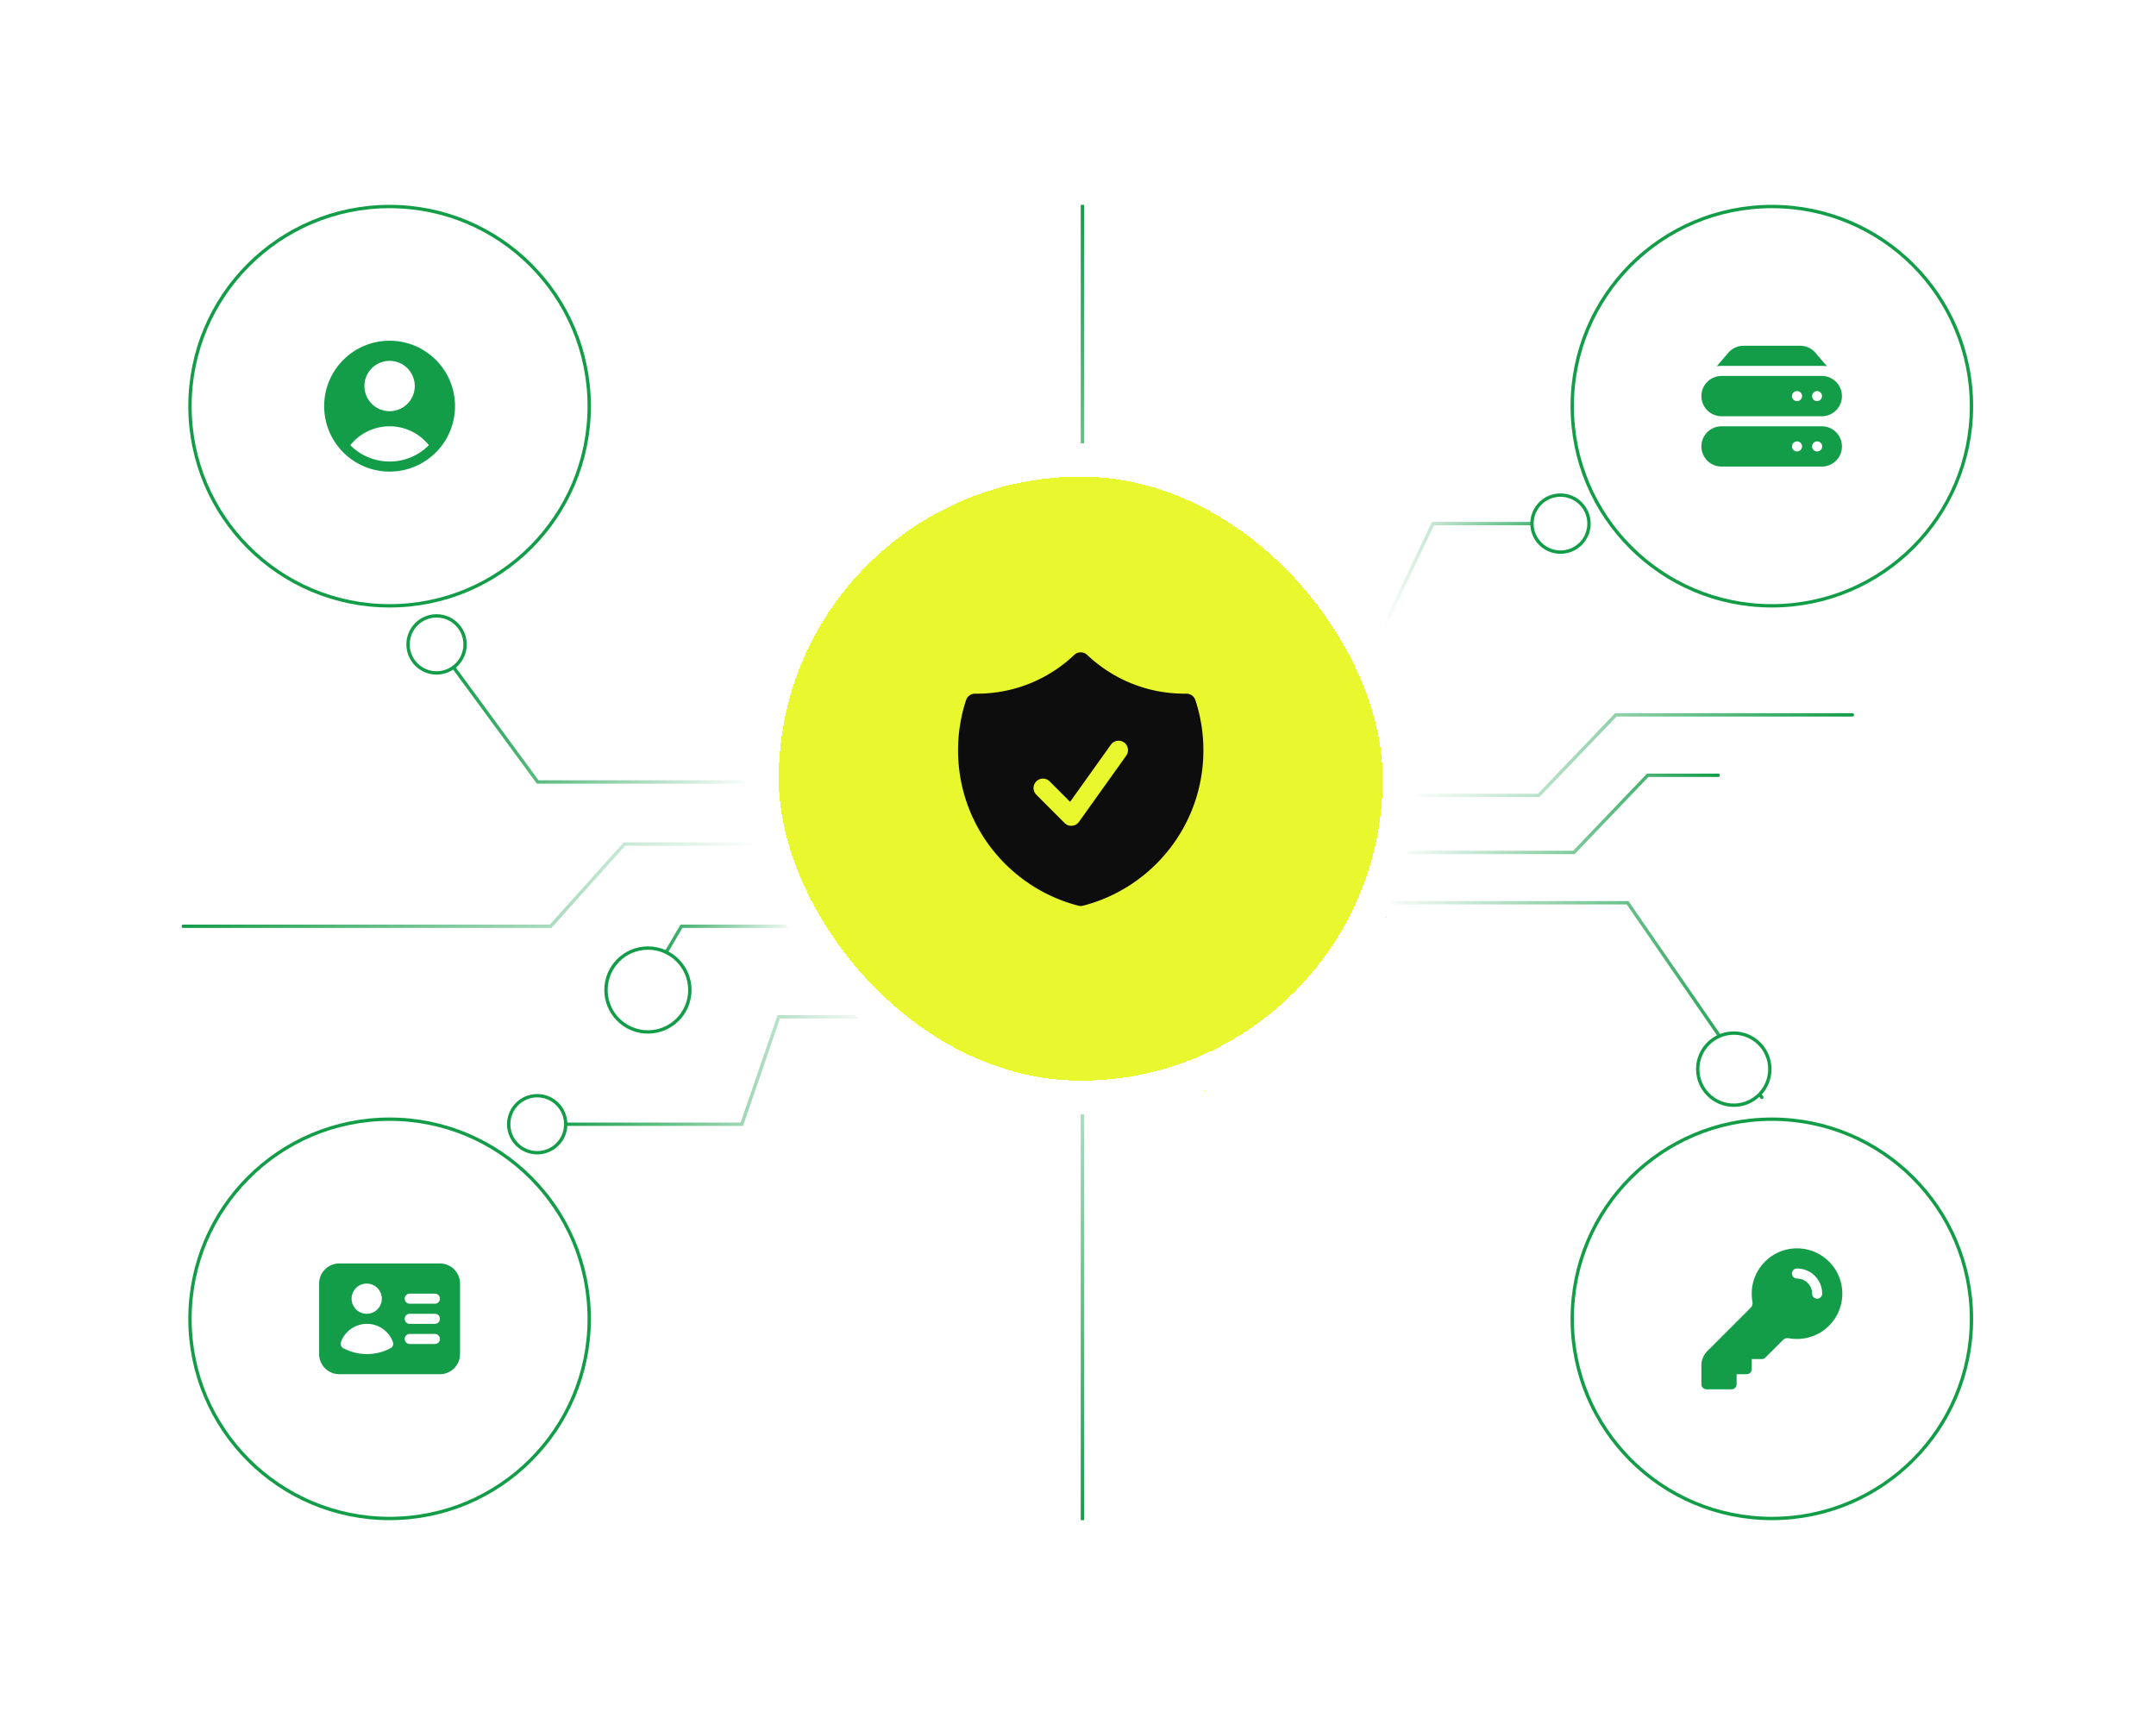 <svg xmlns="http://www.w3.org/2000/svg" width="600" height="480" fill="none"><path fill="#fff" d="M0 0h600v480H0z"/><path stroke="url(#a)" stroke-width=".934" d="M301.225 57v366"/><path stroke="url(#b)" stroke-linecap="round" stroke-width=".934" d="m124.293 183.047 25.348 34.546h59.616"/><path stroke="url(#c)" stroke-linecap="round" stroke-width=".934" d="M211.125 234.865h-37.347l-20.541 22.875H51"/><path stroke="url(#d)" stroke-width=".934" d="M222.33 257.74h-32.679l-9.337 15.873"/><path stroke="url(#e)" stroke-linecap="round" stroke-width=".934" d="M243.803 282.949h-27.077l-10.27 29.878h-52.753"/><path stroke="url(#f)" stroke-linecap="round" stroke-width=".934" d="m384.789 175.11 14.005-29.411h42.482"/><path stroke="url(#g)" stroke-linecap="round" stroke-width=".934" d="M391.324 221.326h36.88l21.475-22.408h65.824"/><path stroke="url(#h)" stroke-linecap="round" stroke-width=".934" d="M388.523 237.199h49.485l20.541-21.474h19.607"/><path stroke="url(#i)" stroke-linecap="round" stroke-width=".934" d="M383.855 251.203h69.092l37.347 54.153"/><circle cx="121.493" cy="179.311" r="7.936" fill="#fff" stroke="#139D49" stroke-width=".934"/><circle cx="149.503" cy="312.827" r="7.936" fill="#fff" stroke="#139D49" stroke-width=".934"/><circle cx="434.272" cy="145.7" r="7.936" fill="#fff" stroke="#139D49" stroke-width=".934"/><circle cx="180.314" cy="275.48" r="11.671" fill="#fff" stroke="#139D49" stroke-width=".934"/><circle cx="482.5" cy="297.5" r="10.033" fill="#fff" stroke="#139D49" stroke-width=".934"/><path fill="#fff" d="M108.421 57.467c30.681 0 55.554 24.872 55.554 55.554 0 30.681-24.873 55.553-55.554 55.553s-55.554-24.872-55.554-55.553c0-30.682 24.873-55.554 55.554-55.554Z"/><path stroke="#139D49" stroke-width=".934" d="M108.421 57.467c30.681 0 55.554 24.872 55.554 55.554 0 30.681-24.873 55.553-55.554 55.553s-55.554-24.872-55.554-55.553c0-30.682 24.873-55.554 55.554-55.554Z"/><path fill="#139D49" fill-rule="evenodd" d="M120.903 126.272a18.154 18.154 0 0 0 5.723-13.253c0-10.055-8.151-18.207-18.206-18.207-10.056 0-18.207 8.152-18.207 18.207 0 5.223 2.2 9.933 5.723 13.253a18.145 18.145 0 0 0 12.484 4.954c4.832 0 9.224-1.883 12.483-4.954Zm-23.417-2.399a13.978 13.978 0 0 1 10.934-5.252 13.98 13.98 0 0 1 10.933 5.252 15.36 15.36 0 0 1-10.933 4.552 15.359 15.359 0 0 1-10.934-4.552Zm17.936-16.456a7.003 7.003 0 1 1-14.006 0 7.003 7.003 0 0 1 14.006 0Z" clip-rule="evenodd"/><path fill="#fff" d="M493.095 57.467c30.681 0 55.553 24.872 55.553 55.554 0 30.681-24.872 55.553-55.553 55.553-30.682 0-55.554-24.872-55.554-55.553 0-30.682 24.872-55.554 55.554-55.554Z"/><path stroke="#139D49" stroke-width=".934" d="M493.095 57.467c30.681 0 55.553 24.872 55.553 55.554 0 30.681-24.872 55.553-55.553 55.553-30.682 0-55.554-24.872-55.554-55.553 0-30.682 24.872-55.554 55.554-55.554Z"/><path fill="#139D49" d="M480.971 98.17a5.601 5.601 0 0 1 4.253-1.957h15.742c1.636 0 3.19.715 4.254 1.956l3.215 3.751a8.509 8.509 0 0 0-1.335-.105h-28.01c-.454 0-.9.036-1.335.105l3.216-3.75Z"/><path fill="#139D49" fill-rule="evenodd" d="M473.488 110.218a5.602 5.602 0 0 1 5.602-5.602h28.011a5.603 5.603 0 0 1 0 11.204H479.09a5.602 5.602 0 0 1-5.602-5.602Zm28.01 0a1.401 1.401 0 1 1-2.802 0 1.401 1.401 0 0 1 2.802 0Zm4.202 1.401a1.402 1.402 0 0 0 0-2.802 1.401 1.401 0 0 0 0 2.802Zm-26.61 7.002a5.602 5.602 0 1 0 0 11.204h28.011a5.603 5.603 0 0 0 0-11.204H479.09Zm21.008 7.003a1.4 1.4 0 1 0 0-2.8 1.4 1.4 0 0 0 0 2.8Zm7.003-1.401a1.401 1.401 0 1 1-2.803 0 1.401 1.401 0 0 1 2.803 0Z" clip-rule="evenodd"/><path fill="#fff" d="M108.421 311.426c30.681 0 55.554 24.872 55.554 55.553 0 30.682-24.873 55.554-55.554 55.554s-55.554-24.872-55.554-55.554c0-30.681 24.873-55.553 55.554-55.553Z"/><path stroke="#139D49" stroke-width=".934" d="M108.421 311.426c30.681 0 55.554 24.872 55.554 55.553 0 30.682-24.873 55.554-55.554 55.554s-55.554-24.872-55.554-55.554c0-30.681 24.873-55.553 55.554-55.553Z"/><path fill="#139D49" fill-rule="evenodd" d="M94.415 351.572a5.602 5.602 0 0 0-5.603 5.602v19.607a5.602 5.602 0 0 0 5.603 5.602h28.01a5.602 5.602 0 0 0 5.602-5.602v-19.607a5.602 5.602 0 0 0-5.602-5.602h-28.01Zm7.702 5.602a4.202 4.202 0 1 0 0 8.403 4.202 4.202 0 0 0 0-8.403Zm-7.232 16.251a7.706 7.706 0 0 1 14.465 0 1.4 1.4 0 0 1-.657 1.719 13.94 13.94 0 0 1-6.576 1.637 13.94 13.94 0 0 1-6.576-1.637 1.4 1.4 0 0 1-.656-1.719Zm19.137-13.45a1.4 1.4 0 1 0 0 2.801h7.002a1.4 1.4 0 1 0 0-2.801h-7.002Zm-1.401 7.003a1.4 1.4 0 0 1 1.401-1.401h7.002a1.4 1.4 0 1 1 0 2.801h-7.002a1.4 1.4 0 0 1-1.401-1.4Zm1.401 4.201a1.4 1.4 0 1 0 0 2.801h7.002a1.4 1.4 0 1 0 0-2.801h-7.002Z" clip-rule="evenodd"/><path fill="#fff" d="M493.095 311.426c30.681 0 55.553 24.872 55.553 55.553 0 30.682-24.872 55.554-55.553 55.554-30.682 0-55.554-24.872-55.554-55.554 0-30.681 24.872-55.553 55.554-55.553Z"/><path stroke="#139D49" stroke-width=".934" d="M493.095 311.426c30.681 0 55.553 24.872 55.553 55.553 0 30.682-24.872 55.554-55.553 55.554-30.682 0-55.554-24.872-55.554-55.554 0-30.681 24.872-55.553 55.554-55.553Z"/><path fill="#139D49" fill-rule="evenodd" d="M500.098 347.371c-6.961 0-12.605 5.643-12.605 12.605 0 .735.063 1.457.185 2.159.125.726-.06 1.337-.413 1.691l-12.136 12.135a5.603 5.603 0 0 0-1.641 3.962v5.262a1.4 1.4 0 0 0 1.401 1.4h7.002a1.4 1.4 0 0 0 1.401-1.4v-2.801h2.801a1.4 1.4 0 0 0 1.4-1.401v-2.801h2.801a1.4 1.4 0 0 0 .991-.41l4.963-4.963c.353-.353.964-.539 1.691-.413.702.121 1.424.184 2.159.184 6.961 0 12.605-5.643 12.605-12.604 0-6.962-5.644-12.605-12.605-12.605Zm0 5.602a1.4 1.4 0 1 0 0 2.801 4.202 4.202 0 0 1 4.202 4.202 1.4 1.4 0 0 0 2.801 0 7.003 7.003 0 0 0-7.003-7.003Z" clip-rule="evenodd"/><g filter="url(#j)"><rect width="186.735" height="186.735" x="207.391" y="119.557" fill="#E9F72E" rx="93.367" shape-rendering="crispEdges"/><rect width="177.398" height="177.398" x="212.059" y="124.225" stroke="#fff" stroke-width="9.337" rx="88.699" shape-rendering="crispEdges"/><path fill="#0D0D0D" fill-rule="evenodd" d="M302.563 178.504a2.626 2.626 0 0 0-3.611 0c-7.061 6.688-16.589 10.785-27.08 10.785-.167 0-.334-.001-.5-.003a2.626 2.626 0 0 0-2.527 1.806 44.586 44.586 0 0 0-2.225 13.953c0 20.805 14.23 38.28 33.483 43.235.429.111.88.111 1.309 0 19.254-4.955 33.483-22.43 33.483-43.235 0-4.868-.78-9.56-2.225-13.953a2.626 2.626 0 0 0-2.527-1.806c-.166.002-.333.003-.5.003-10.491 0-20.019-4.097-27.08-10.785Zm10.835 28.067a2.626 2.626 0 1 0-4.273-3.052l-11.328 15.859-5.686-5.686a2.625 2.625 0 1 0-3.714 3.713l7.878 7.878a2.627 2.627 0 0 0 3.993-.33l13.13-18.382Z" clip-rule="evenodd"/></g><defs><linearGradient id="a" x1="300.258" x2="300.258" y1="57" y2="423" gradientUnits="userSpaceOnUse"><stop stop-color="#139D49"/><stop offset=".52" stop-color="#fff"/><stop offset="1" stop-color="#139D49"/></linearGradient><linearGradient id="b" x1="209.257" x2="124.293" y1="200.32" y2="200.32" gradientUnits="userSpaceOnUse"><stop stop-color="#fff"/><stop offset="1" stop-color="#139D49"/></linearGradient><linearGradient id="c" x1="211.125" x2="51" y1="246.303" y2="246.303" gradientUnits="userSpaceOnUse"><stop stop-color="#fff"/><stop offset="1" stop-color="#139D49"/></linearGradient><linearGradient id="d" x1="222.33" x2="180.314" y1="265.676" y2="265.676" gradientUnits="userSpaceOnUse"><stop stop-color="#fff"/><stop offset="1" stop-color="#139D49"/></linearGradient><linearGradient id="e" x1="243.803" x2="153.703" y1="297.888" y2="297.888" gradientUnits="userSpaceOnUse"><stop stop-color="#fff"/><stop offset="1" stop-color="#139D49"/></linearGradient><linearGradient id="f" x1="441.276" x2="384.789" y1="160.405" y2="160.405" gradientUnits="userSpaceOnUse"><stop stop-color="#139D49"/><stop offset="1" stop-color="#fff"/></linearGradient><linearGradient id="g" x1="515.503" x2="391.324" y1="210.122" y2="210.122" gradientUnits="userSpaceOnUse"><stop stop-color="#139D49"/><stop offset="1" stop-color="#fff"/></linearGradient><linearGradient id="h" x1="478.156" x2="388.523" y1="226.462" y2="226.462" gradientUnits="userSpaceOnUse"><stop stop-color="#139D49"/><stop offset="1" stop-color="#fff"/></linearGradient><linearGradient id="i" x1="490.294" x2="383.855" y1="278.28" y2="278.28" gradientUnits="userSpaceOnUse"><stop stop-color="#139D49"/><stop offset="1" stop-color="#fff"/></linearGradient><filter id="j" width="298.775" height="298.775" x="151.37" y="67.271" color-interpolation-filters="sRGB" filterUnits="userSpaceOnUse"><feFlood flood-opacity="0" result="BackgroundImageFix"/><feColorMatrix in="SourceAlpha" result="hardAlpha" values="0 0 0 0 0 0 0 0 0 0 0 0 0 0 0 0 0 0 127 0"/><feOffset dy="3.735"/><feGaussianBlur stdDeviation="28.01"/><feComposite in2="hardAlpha" operator="out"/><feColorMatrix values="0 0 0 0 0.051 0 0 0 0 0.051 0 0 0 0 0.051 0 0 0 0.05 0"/><feBlend in2="BackgroundImageFix" result="effect1_dropShadow_3280_10131"/><feBlend in="SourceGraphic" in2="effect1_dropShadow_3280_10131" result="shape"/></filter></defs></svg>
